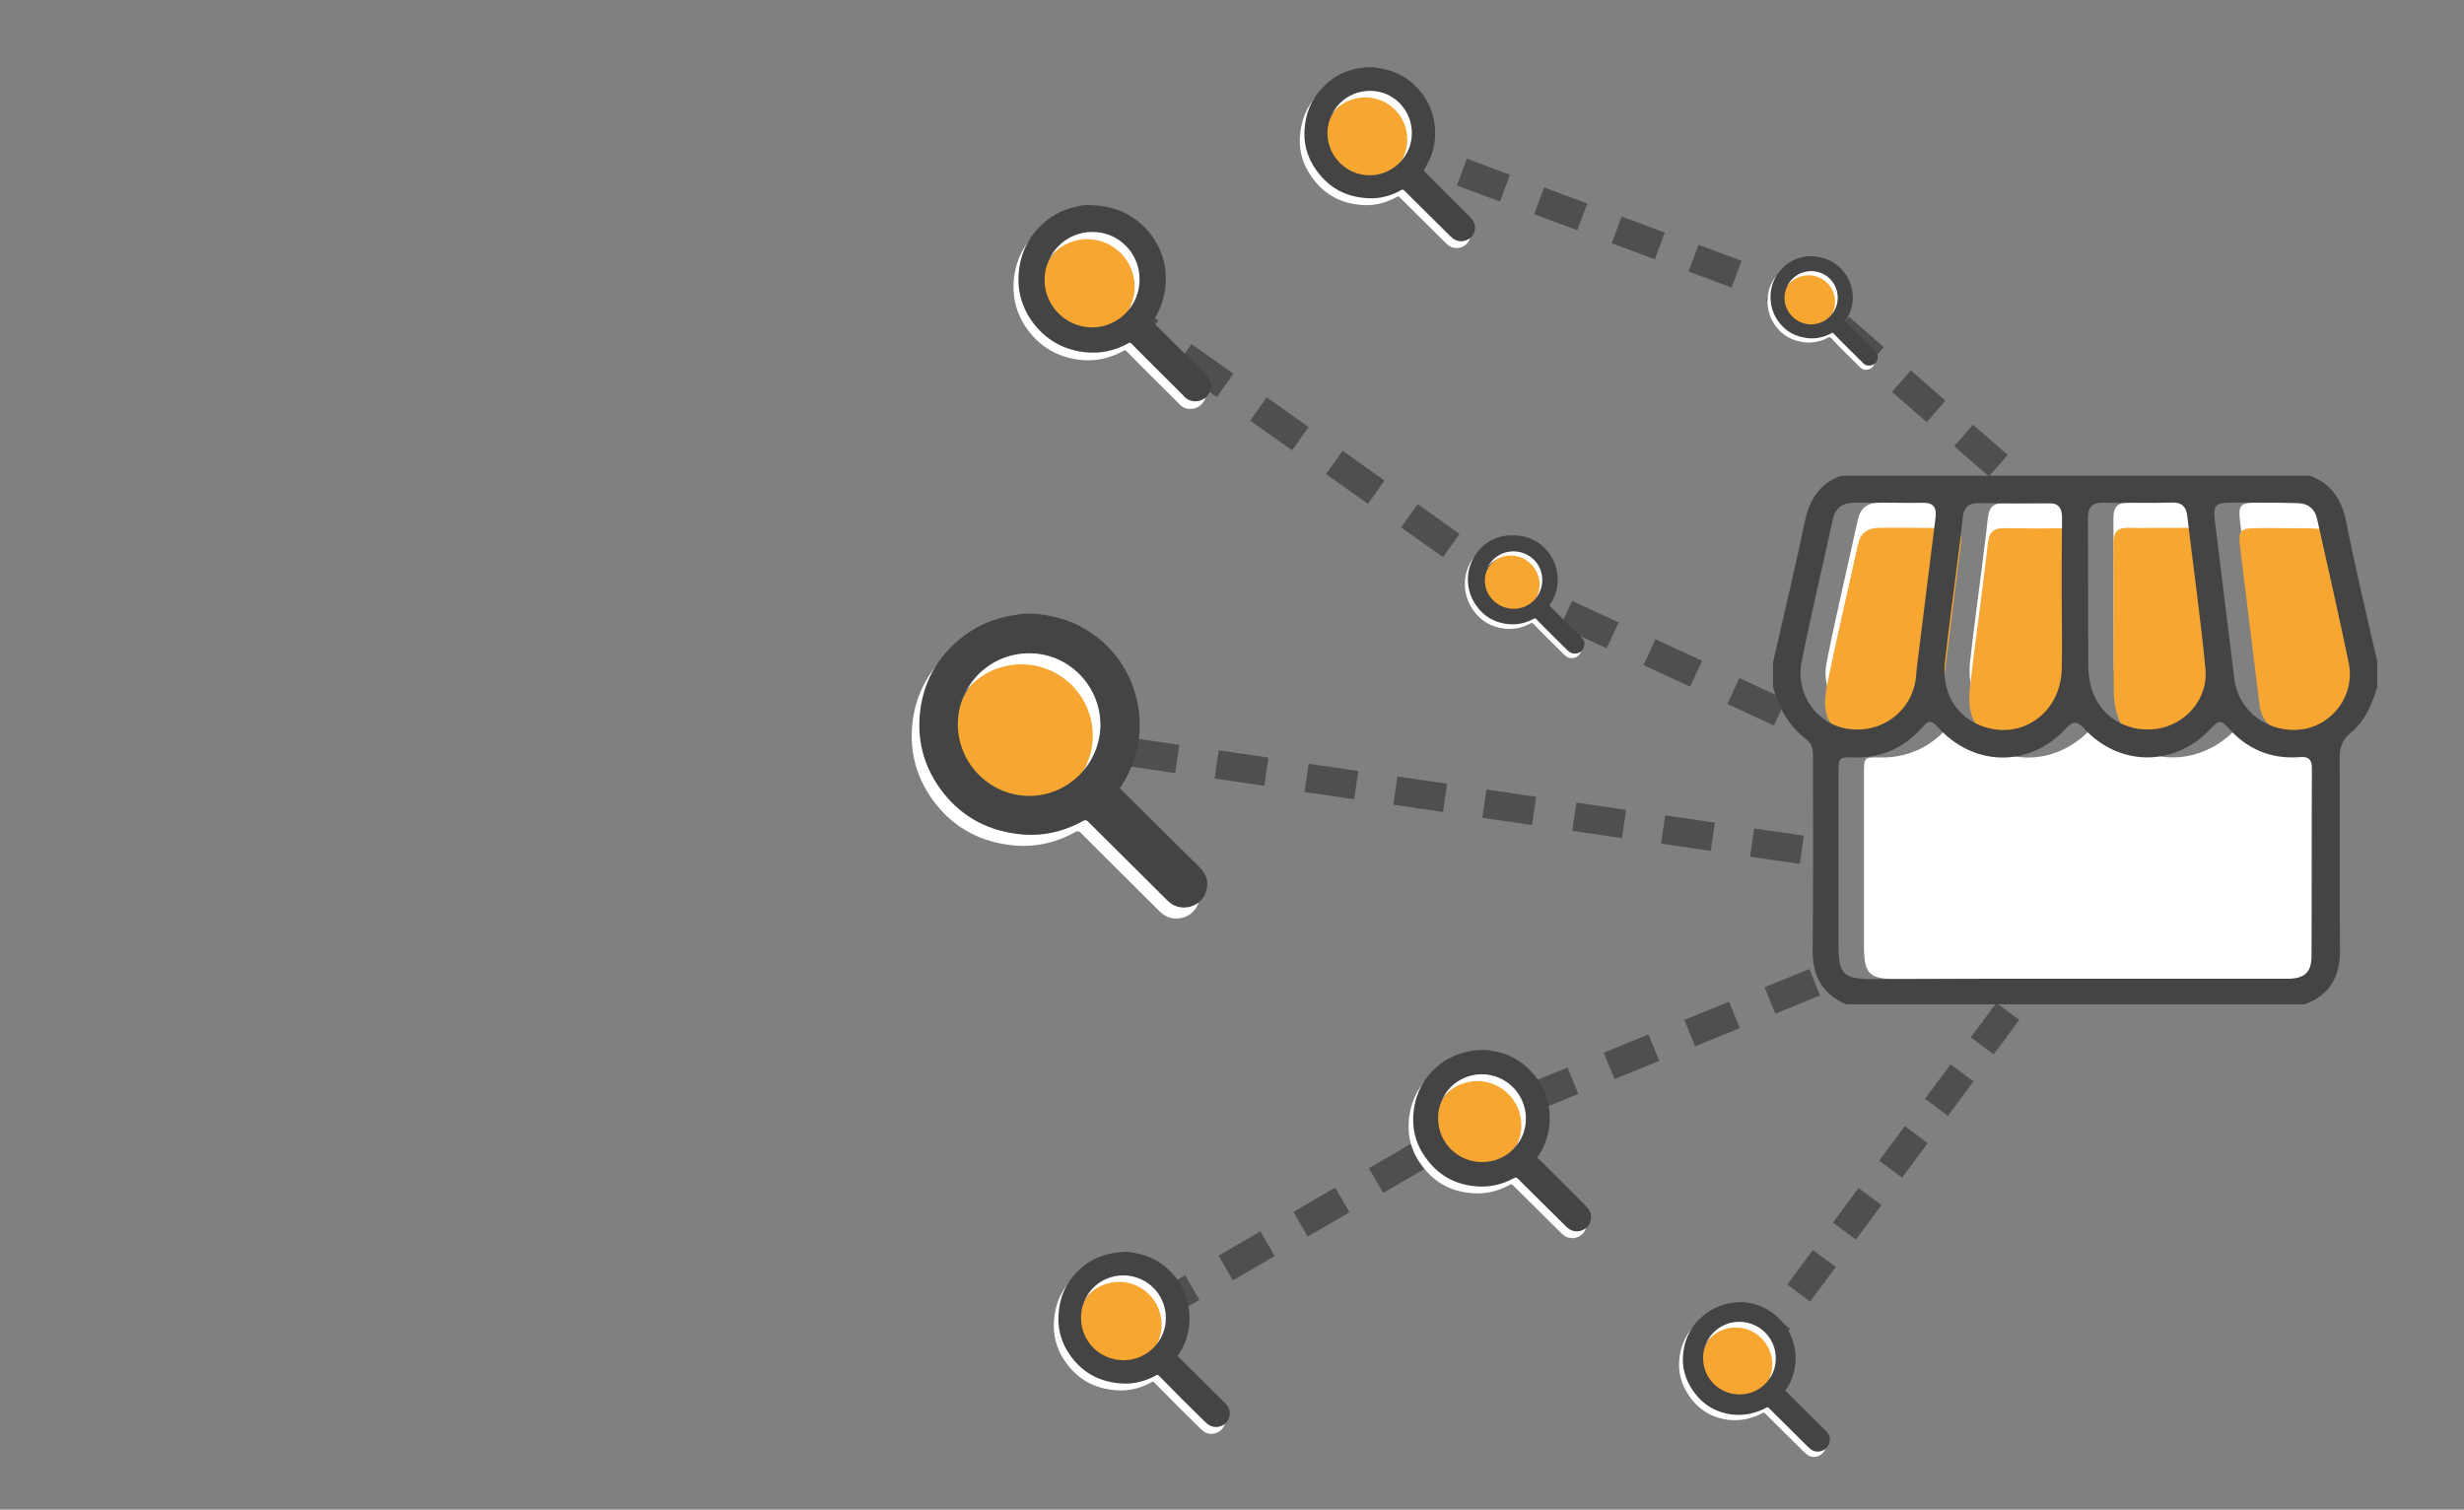 <?xml version="1.0" encoding="utf-8"?>
<!-- Generator: Adobe Illustrator 25.2.0, SVG Export Plug-In . SVG Version: 6.00 Build 0)  -->
<svg version="1.1" id="Livello_1" xmlns="http://www.w3.org/2000/svg" xmlns:xlink="http://www.w3.org/1999/xlink" x="0px" y="0px"
	 viewBox="0 0 648 397" style="enable-background:new 0 0 648 397;" xml:space="preserve">
<rect x="0" y="0" width="648" height="397" fill="#808080" stroke="none"/>
<style type="text/css">
	.st0{opacity:0.5;}
	.st1{fill:none;}
	.st2{fill-rule:evenodd;clip-rule:evenodd;fill:#1D1D1B;}
	.st3{fill:none;stroke:#434445;stroke-width:9.948;stroke-miterlimit:10;}
	.st4{fill:#F7A632;}
	.st5{fill:#FFFFFF;}
	.st6{fill:#444444;}
</style>
<g class="st0">
	<g>
		<g>
			<g>
				<g>
					<g>
						
							<rect x="353.2" y="13.8" transform="matrix(0.349 -0.937 0.937 0.349 210.768 396.176)" class="st1" width="75" height="65"/>
					</g>
					
						<rect x="406.8" y="48.9" transform="matrix(0.349 -0.937 0.937 0.349 215.673 420.437)" class="st2" width="7.5" height="12.1"/>
					
						<rect x="386.5" y="41.3" transform="matrix(0.349 -0.937 0.937 0.349 209.563 396.514)" class="st2" width="7.5" height="12.1"/>
					
						<rect x="366.3" y="33.8" transform="matrix(0.349 -0.937 0.937 0.349 203.473 372.67)" class="st2" width="7.5" height="12.1"/>
				</g>
			</g>
			<g>
				<g>
					<g>
						<polygon class="st1" points="408,92.8 456.9,111 505,53.5 495.9,45.5 434.2,22.5 						"/>
					</g>
					<polygon class="st2" points="467.2,72 464.5,79 473.8,82.5 474.7,83.2 478.7,76.8 477.7,76 					"/>
					
						<rect x="447.5" y="64" transform="matrix(0.349 -0.937 0.937 0.349 227.916 468.373)" class="st2" width="7.5" height="12.1"/>
					
						<rect x="427.2" y="56.5" transform="matrix(0.349 -0.937 0.937 0.349 221.827 444.53)" class="st2" width="7.5" height="12.1"/>
				</g>
			</g>
			<g>
				<g>
					<g>
						<polygon class="st1" points="456.9,111 505.3,153.3 554.6,96.7 505,53.5 						"/>
					</g>
					
						<rect x="517.3" y="112.7" transform="matrix(0.657 -0.754 0.754 0.657 89.102 433.342)" class="st2" width="7.5" height="12.1"/>
					
						<rect x="501" y="98.4" transform="matrix(0.657 -0.754 0.754 0.657 94.234 416.173)" class="st2" width="7.5" height="12.1"/>
					
						<rect x="484.7" y="84.3" transform="matrix(0.657 -0.754 0.754 0.657 99.348 399.06)" class="st2" width="7.5" height="12.1"/>
				</g>
			</g>
		</g>
	</g>
</g>
<g class="st0">
	<g>
		<g>
			<g>
				<g>
					<g>
						
							<rect x="265.5" y="162.1" transform="matrix(0.145 -0.99 0.99 0.145 63.645 468.847)" class="st1" width="75" height="71.1"/>
					</g>
					
						<rect x="322.6" y="195.5" transform="matrix(0.145 -0.99 0.99 0.145 79.105 495.76)" class="st2" width="7.5" height="13.2"/>
					
						<rect x="299.1" y="192.1" transform="matrix(0.145 -0.99 0.99 0.145 62.455 469.65)" class="st2" width="7.5" height="13.2"/>
					
						<rect x="275.8" y="188.7" transform="matrix(0.145 -0.99 0.99 0.145 45.86 443.626)" class="st2" width="7.5" height="13.2"/>
				</g>
			</g>
			<g>
				<g>
					<g>
						
							<rect x="335.9" y="172.3" transform="matrix(0.145 -0.99 0.99 0.145 113.656 547.275)" class="st1" width="75" height="71.1"/>
					</g>
					
						<rect x="392.9" y="205.8" transform="matrix(0.145 -0.99 0.99 0.145 129.116 574.187)" class="st2" width="7.5" height="13.2"/>
					
						<rect x="369.5" y="202.4" transform="matrix(0.145 -0.99 0.99 0.145 112.466 548.077)" class="st2" width="7.5" height="13.2"/>
					
						<rect x="346.1" y="199" transform="matrix(0.145 -0.99 0.99 0.145 95.872 522.053)" class="st2" width="7.5" height="13.2"/>
				</g>
			</g>
			<g>
				<g>
					<g>
						
							<rect x="406.2" y="182.6" transform="matrix(0.145 -0.99 0.99 0.145 163.668 625.702)" class="st1" width="75" height="71.1"/>
					</g>
					
						<rect x="463.3" y="216.1" transform="matrix(0.145 -0.99 0.99 0.145 179.127 652.615)" class="st2" width="7.5" height="13.2"/>
					
						<rect x="439.9" y="212.7" transform="matrix(0.145 -0.99 0.99 0.145 162.476 626.504)" class="st2" width="7.5" height="13.2"/>
					
						<rect x="416.5" y="209.3" transform="matrix(0.145 -0.99 0.99 0.145 145.883 600.481)" class="st2" width="7.5" height="13.2"/>
				</g>
			</g>
		</g>
	</g>
</g>
<g class="st0">
	<g>
		<g>
			<g>
				<g>
					<g>
						
							<rect x="279.6" y="60.1" transform="matrix(0.579 -0.816 0.816 0.579 54.939 299.36)" class="st1" width="75" height="72.9"/>
					</g>
					
						<rect x="332.5" y="104.7" transform="matrix(0.579 -0.816 0.816 0.579 50.831 321.309)" class="st2" width="7.5" height="13.5"/>
					
						<rect x="312.7" y="90.7" transform="matrix(0.579 -0.816 0.816 0.579 53.937 299.245)" class="st2" width="7.5" height="13.5"/>
					
						<rect x="293" y="76.7" transform="matrix(0.579 -0.816 0.816 0.579 57.033 277.253)" class="st2" width="7.5" height="13.5"/>
				</g>
			</g>
			<g>
				<g>
					<g>
						<polygon class="st1" points="325.1,148.2 378.9,186.3 391.6,192.1 423,124 418.2,121.8 417,121.3 416.7,121.2 416.6,121.1 
							416.6,121.1 416.6,121.1 416.6,121.1 368.5,87 						"/>
					</g>
					<polygon class="st2" points="392.4,146.7 388.1,152.8 395.3,157.9 400.3,160.2 403.5,153.4 399.1,151.4 					"/>
					
						<rect x="372.2" y="132.8" transform="matrix(0.579 -0.816 0.816 0.579 44.608 365.521)" class="st2" width="7.5" height="13.5"/>
					
						<rect x="352.5" y="118.8" transform="matrix(0.579 -0.816 0.816 0.579 47.703 343.529)" class="st2" width="7.5" height="13.5"/>
				</g>
			</g>
			<g>
				<g>
					<g>
						
							<rect x="402.9" y="136.9" transform="matrix(0.419 -0.908 0.908 0.419 98.443 500.574)" class="st1" width="75" height="72.9"/>
					</g>
					
						<rect x="458.2" y="177.8" transform="matrix(0.419 -0.908 0.908 0.419 100.846 526.681)" class="st2" width="7.5" height="13.5"/>
					
						<rect x="436.2" y="167.6" transform="matrix(0.419 -0.908 0.908 0.419 97.275 500.766)" class="st2" width="7.5" height="13.5"/>
					
						<rect x="414.2" y="157.5" transform="matrix(0.419 -0.908 0.908 0.419 93.717 474.937)" class="st2" width="7.5" height="13.5"/>
				</g>
			</g>
		</g>
	</g>
</g>
<g class="st0">
	<g>
		<g>
			<g>
				<g>
					<g>
						
							<rect x="445.2" y="297.6" transform="matrix(0.596 -0.803 0.803 0.596 -77.017 517.012)" class="st1" width="60.8" height="75"/>
					</g>
					
						<rect x="482.9" y="315.7" transform="matrix(0.596 -0.803 0.803 0.596 -59.264 521.116)" class="st2" width="11.3" height="7.5"/>
					
						<rect x="470.8" y="332" transform="matrix(0.596 -0.803 0.803 0.596 -77.166 517.987)" class="st2" width="11.3" height="7.5"/>
					
						<rect x="458.8" y="348.2" transform="matrix(0.596 -0.803 0.803 0.596 -95.008 514.87)" class="st2" width="11.3" height="7.5"/>
				</g>
			</g>
			<g>
				<g>
					<g>
						
							<rect x="481.4" y="248.8" transform="matrix(0.596 -0.803 0.803 0.596 -23.246 526.41)" class="st1" width="60.8" height="75"/>
					</g>
					
						<rect x="519.1" y="267" transform="matrix(0.596 -0.803 0.803 0.596 -5.493 530.514)" class="st2" width="11.3" height="7.5"/>
					
						<rect x="507.1" y="283.2" transform="matrix(0.596 -0.803 0.803 0.596 -23.394 527.385)" class="st2" width="11.3" height="7.5"/>
					
						<rect x="495" y="299.4" transform="matrix(0.596 -0.803 0.803 0.596 -41.237 524.266)" class="st2" width="11.3" height="7.5"/>
				</g>
			</g>
		</g>
	</g>
</g>
<g class="st0">
	<g>
		<g>
			<g>
				<g>
					<g>
						
							<rect x="416.5" y="232.9" transform="matrix(0.926 -0.377 0.377 0.926 -68.659 189.899)" class="st1" width="68.6" height="75"/>
					</g>
					
						<rect x="422.8" y="274.2" transform="matrix(0.926 -0.377 0.377 0.926 -73.121 182.316)" class="st2" width="12.7" height="7.5"/>
					
						<rect x="444" y="265.6" transform="matrix(0.926 -0.377 0.377 0.926 -68.311 189.658)" class="st2" width="12.7" height="7.5"/>
					
						<rect x="465.1" y="257" transform="matrix(0.926 -0.377 0.377 0.926 -63.518 196.977)" class="st2" width="12.7" height="7.5"/>
				</g>
			</g>
			<g>
				<g>
					<g>
						<polygon class="st1" points="404.9,248.6 373.9,261.2 338.9,281.5 376.6,346.3 407.1,328.6 433.2,318 						"/>
					</g>
					
						<rect x="360.7" y="303.5" transform="matrix(0.865 -0.503 0.503 0.865 -104.671 226.131)" class="st2" width="12.7" height="7.5"/>
					<polygon class="st2" points="394.1,296.3 391.3,289.3 388.4,290.5 379.5,295.7 383.3,302.2 391.7,297.3 					"/>
					
						<rect x="401.5" y="282.9" transform="matrix(0.926 -0.377 0.377 0.926 -77.964 174.921)" class="st2" width="12.7" height="7.5"/>
				</g>
			</g>
			<g>
				<g>
					<g>
						
							<rect x="293.8" y="293.7" transform="matrix(0.865 -0.503 0.503 0.865 -121.992 209.768)" class="st1" width="68.6" height="75"/>
					</g>
					
						<rect x="301.4" y="338" transform="matrix(0.865 -0.503 0.503 0.865 -130.048 200.98)" class="st2" width="12.7" height="7.5"/>
					
						<rect x="321.2" y="326.5" transform="matrix(0.865 -0.503 0.503 0.865 -121.6 209.353)" class="st2" width="12.7" height="7.5"/>
					
						<rect x="340.9" y="315" transform="matrix(0.865 -0.503 0.503 0.865 -113.179 217.699)" class="st2" width="12.7" height="7.5"/>
				</g>
			</g>
		</g>
	</g>
</g>
<g>
	<path class="st3" d="M411.1-1"/>
	<path class="st3" d="M411.4,393.7"/>
	<path class="st3" d="M215.6,194.9"/>
	<g>
		<path class="st4" d="M269.7,210.7c10.2,0,18.5-8.3,18.5-18.7c0-10.3-8.2-18.7-18.4-18.7c-10.2,0-18.5,8.3-18.5,18.7
			C251.3,202.3,259.5,210.7,269.7,210.7z"/>
		<g>
			<g>
				<path class="st5" d="M270.3,164.3c1.3,0.2,2.7,0.3,4,0.6c5.2,1,9.7,3.3,13.7,6.8c4.1,3.7,6.9,8.1,8.5,13.4
					c1.3,4.4,1.6,8.9,0.8,13.4c-0.7,4.2-2.4,8.1-4.8,11.7c0.2,0.2,0.4,0.4,0.6,0.6c6.8,6.7,13.6,13.5,20.4,20.2
					c1.9,1.9,2.5,4.1,1.6,6.6c-1.3,3.8-6.3,5.2-9.4,2.7c-0.4-0.3-0.8-0.7-1.1-1c-6.8-6.8-13.6-13.5-20.4-20.3
					c-0.5-0.5-0.8-0.5-1.4-0.2c-5.4,3-11.2,4.2-17.3,3.4c-8.6-1.1-15.4-5.1-20.4-12.1c-4.3-6.1-6-12.9-5.1-20.3
					c0.9-7.3,4.2-13.5,9.8-18.3c4.2-3.7,9.1-5.9,14.6-6.8c0.8-0.1,1.7-0.2,2.5-0.4C267.9,164.3,269.1,164.3,270.3,164.3z
					 M268.6,174.7c-10.4,0-18.8,8.5-18.7,18.8c0.1,10.3,8.5,18.7,18.8,18.7c10.3,0,18.7-8.5,18.7-18.8
					C287.3,183,278.9,174.7,268.6,174.7z"/>
			</g>
		</g>
		<g>
			<g>
				<path class="st6" d="M272.3,161.4c1.3,0.2,2.7,0.3,4,0.6c5.2,1,9.7,3.3,13.7,6.8c4.1,3.7,6.9,8.1,8.5,13.4
					c1.3,4.4,1.6,8.9,0.8,13.4c-0.7,4.2-2.4,8.1-4.8,11.7c0.2,0.2,0.4,0.4,0.6,0.6c6.8,6.7,13.6,13.5,20.4,20.2
					c1.9,1.9,2.5,4.1,1.6,6.6c-1.3,3.8-6.3,5.2-9.4,2.7c-0.4-0.3-0.8-0.7-1.1-1c-6.8-6.8-13.6-13.5-20.4-20.3
					c-0.5-0.5-0.8-0.5-1.4-0.2c-5.4,3-11.2,4.2-17.3,3.4c-8.6-1.1-15.4-5.1-20.4-12.1c-4.3-6.1-6-12.9-5.1-20.3
					c0.9-7.3,4.2-13.5,9.8-18.3c4.2-3.7,9.1-5.9,14.6-6.8c0.8-0.1,1.7-0.2,2.5-0.4C269.8,161.4,271,161.4,272.3,161.4z M270.6,171.8
					c-10.4,0-18.8,8.5-18.7,18.8c0.1,10.3,8.5,18.7,18.8,18.7c10.3,0,18.7-8.5,18.7-18.8C289.3,180.1,280.8,171.7,270.6,171.8z"/>
			</g>
		</g>
	</g>
	<g>
		<path class="st5" d="M503.2,132.2C503.2,132.2,503.2,132.2,503.2,132.2c-3,0-6,0-8.9,0c-3.1,0-5,1.3-5.7,4.4
			c-2.7,12.5-5.7,24.9-8.2,37.5c-1.7,8.5,4.1,16.5,12.4,17.6c9,1.2,16.8-4.9,17.7-13.8c0.1-1.3,0.2-2.6,0.4-3.9
			c1.6-12.6,3.1-25.2,4.7-37.7c0.4-2.8-0.5-4.2-3.5-4.1C509.2,132.3,506.2,132.2,503.2,132.2z"/>
		<path class="st5" d="M548.8,156.1C548.8,156.1,548.8,156.1,548.8,156.1c0-6.6,0-13.2,0.1-19.8c0-2.7-0.9-4.1-3.8-4
			c-6.1,0.1-12.1,0.1-18.2,0c-2.7,0-3.8,1.2-4.1,3.7c-0.4,3.6-0.8,7.2-1.3,10.8c-1.1,9.1-2.4,18.1-3.4,27.2
			c-0.9,7.7,2.6,14,9.1,16.7c10.4,4.3,21.1-2.7,21.6-14.4C549.1,169.5,548.8,162.8,548.8,156.1z"/>
		<path class="st5" d="M568.9,132.2c-3,0-6,0.1-8.9,0c-2.9-0.1-4.2,0.9-4.2,4c0.1,13,0,26,0.1,39c0,1.5,0.2,3.1,0.5,4.6
			c1.7,8,9.1,13,17.3,11.9c7.7-1,13.8-7.9,13-15.8c-1.3-13.5-3.2-26.9-4.8-40.4c-0.3-2.4-1.6-3.4-4-3.4
			C574.8,132.3,571.8,132.2,568.9,132.2z"/>
		<path class="st5" d="M601.3,132.2C601.3,132.2,601.3,132.2,601.3,132.2c-2.6,0-5.3-0.1-7.9,0c-4.3,0-4.8,0.7-4.3,4.9
			c1.7,13.8,3.4,27.6,5.1,41.4c1,8.5,9,14.5,17.8,13.3c8.1-1.1,14-9.1,12.3-17.4c-2.6-12.6-5.5-25.2-8.3-37.8
			c-0.6-2.9-2.5-4.3-5.4-4.3C607.5,132.2,604.4,132.2,601.3,132.2z"/>
		<path class="st5" d="M552.5,257.4c8.5,0,17,0,25.5,0c10,0,20.1,0,30.1,0c4.6,0,6.4-1.6,6.5-5.7c0.1-16.6,0-33.1,0.1-49.7
			c0-2.3-0.9-3.1-3.2-2.9c-7.6,0.6-13.9-2.1-18.9-7.8c-1.7-1.9-2.5-1.9-4.2,0c-9.4,10.4-24.2,10.5-33.6,0.3c-2-2.2-3.1-1.9-4.9,0.1
			c-9.6,10.2-24.1,10-33.6-0.5c-1.6-1.8-2.4-1.9-4,0c-4.7,5.4-10.7,8.1-17.8,8c-4.2-0.1-4.3-0.1-4.3,4.1c0,15.1,0,30.3,0,45.4
			c0,7.5,1.3,8.8,9,8.8C516.9,257.4,534.7,257.4,552.5,257.4z"/>
		<path class="st4" d="M503.2,138.8C503.2,138.9,503.2,138.9,503.2,138.8c-3,0-6,0-8.9,0c-3.1,0-5,1.3-5.7,4.4
			c-2.7,12.5-5.7,24.9-8.2,37.5c-1.7,8.5,1.5,12.7,9.8,13.8c9,1.2,15-3.1,15.9-12c0.1-1.3,4.7-0.6,4.9-1.9
			c1.6-12.6,3.1-25.2,4.7-37.7c0.4-2.8-0.5-4.2-3.5-4.1C509.2,138.9,506.2,138.8,503.2,138.8z"/>
		<path class="st4" d="M548.8,162.7C548.8,162.7,548.8,162.7,548.8,162.7c0-6.6,0-13.2,0.1-19.8c0-2.7-0.9-4.1-3.8-4
			c-6.1,0.1-12.1,0.1-18.2,0c-2.7,0-3.8,1.2-4.1,3.7c-0.4,3.6-0.8,7.2-1.3,10.8c-1.1,9.1-2.4,18.1-3.4,27.2
			c-0.9,7.7,1.2,11.6,7.6,14.4c10.4,4.3,17.4-2.3,18-14.1C544,174.2,548.8,169.4,548.8,162.7z"/>
		<path class="st4" d="M568.9,138.8c-3,0-6,0.1-8.9,0c-2.9-0.1-4.2,0.9-4.2,4c0.1,13,0,26,0.1,39c0,1.5,0.2,3.1,0.5,4.6
			c1.7,8,6.6,9.2,14.8,8.1c7.7-1,11.9-7.6,11.1-15.5c-1.3-13.5,1.1-23.5-0.5-36.9c-0.3-2.4-1.6-3.4-4-3.4
			C574.8,138.9,571.8,138.8,568.9,138.8z"/>
		<path class="st4" d="M601.3,138.9C601.3,138.9,601.3,138.8,601.3,138.9c-2.6,0-5.3-0.1-7.9,0c-4.3,0-4.8,0.7-4.3,4.9
			c1.7,13.8,3.4,27.6,5.1,41.4c1,8.5,9,7.9,17.8,6.7c8.1-1.1,10.5-6.4,8.8-14.6c-2.6-12.6-2-21.3-4.8-33.9c-0.6-2.9-2.5-4.3-5.4-4.3
			C607.5,138.9,604.4,138.9,601.3,138.9z"/>
		<g id="WXzq7N_2_">
			<g>
				<g>
					<path class="st6" d="M625.2,174c0,2.2,0,4.4,0,6.6c-1.4,4.6-3.2,9-7,12.1c-2.3,1.9-3,4.1-2.9,7c0.1,16.6-0.1,33.1,0.1,49.7
						c0.1,7.1-2.4,12.2-9.3,14.7c-40.2,0-80.4,0-120.6,0c-6.3-2.7-8.9-7.5-8.8-14.4c0.2-16.8,0.1-33.6,0.1-50.3c0-1.9,0-3.7-1.8-5
						c-4.5-3.5-7.3-8.2-8.7-13.7c0-2.2,0-4.4,0-6.6c2.8-12.2,5.7-24.4,8.3-36.7c1.2-5.9,3.8-10.2,9.6-12.3c41.1,0,82.2,0,123.3,0
						c5.6,2.1,8.3,6.2,9.5,12C619.4,149.4,622.4,161.7,625.2,174z M545.8,257.4c8.5,0,17,0,25.5,0c10,0,20.1,0,30.1,0
						c4.6,0,6.4-1.6,6.5-5.7c0.1-16.6,0-33.1,0.1-49.7c0-2.3-0.9-3.1-3.2-2.9c-7.6,0.6-13.9-2.1-18.9-7.8c-1.7-1.9-2.5-1.9-4.2,0
						c-9.4,10.4-24.2,10.5-33.6,0.3c-2-2.2-3.1-1.9-4.9,0.1c-9.6,10.2-24.1,10-33.6-0.5c-1.6-1.8-2.4-1.9-4,0
						c-4.7,5.4-10.7,8.1-17.8,8c-4.2-0.1-4.3-0.1-4.3,4.1c0,15.1,0,30.3,0,45.4c0,7.5,1.3,8.8,9,8.8
						C510.3,257.4,528.1,257.4,545.8,257.4z M594.7,132.2C594.7,132.2,594.7,132.2,594.7,132.2c-2.6,0-5.3-0.1-7.9,0
						c-4.3,0-4.8,0.7-4.3,4.9c1.7,13.8,3.4,27.6,5.1,41.4c1,8.5,9,14.5,17.8,13.3c8.1-1.1,14-9.1,12.3-17.4
						c-2.6-12.6-5.5-25.2-8.3-37.8c-0.6-2.9-2.5-4.3-5.4-4.3C600.9,132.2,597.8,132.2,594.7,132.2z M496.6,132.2
						C496.6,132.2,496.6,132.2,496.6,132.2c-3,0-6,0-8.9,0c-3.1,0-5,1.3-5.7,4.4c-2.7,12.5-5.7,24.9-8.2,37.5
						c-1.7,8.5,4.1,16.5,12.4,17.6c9,1.2,16.8-4.9,17.7-13.8c0.1-1.3,0.2-2.6,0.4-3.9c1.6-12.6,3.1-25.2,4.7-37.7
						c0.4-2.8-0.5-4.2-3.5-4.1C502.5,132.3,499.6,132.2,496.6,132.2z M542.2,156.1C542.2,156.1,542.2,156.1,542.2,156.1
						c0-6.6,0-13.2,0.1-19.8c0-2.7-0.9-4.1-3.8-4c-6.1,0.1-12.1,0.1-18.2,0c-2.7,0-3.8,1.2-4.1,3.7c-0.4,3.6-0.8,7.2-1.3,10.8
						c-1.1,9.1-2.4,18.1-3.4,27.2c-0.9,7.7,2.6,14,9.1,16.7c10.4,4.3,21.1-2.7,21.6-14.4C542.4,169.5,542.2,162.8,542.2,156.1z
						 M562.2,132.2c-3,0-6,0.1-8.9,0c-2.9-0.1-4.2,0.9-4.2,4c0.1,13,0,26,0.1,39c0,1.5,0.2,3.1,0.5,4.6c1.7,8,9.1,13,17.3,11.9
						c7.7-1,13.8-7.9,13-15.8c-1.3-13.5-3.2-26.9-4.8-40.4c-0.3-2.4-1.6-3.4-4-3.4C568.2,132.3,565.2,132.2,562.2,132.2z"/>
				</g>
			</g>
		</g>
	</g>
	<g>
		<path class="st4" d="M389.1,306.5c6.3,0,11.4-5.1,11.4-11.5c0-6.4-5.1-11.5-11.3-11.5c-6.3,0-11.4,5.1-11.4,11.5
			C377.8,301.3,382.8,306.5,389.1,306.5z"/>
		<g>
			<g>
				<path class="st5" d="M389.5,277.9c0.8,0.1,1.7,0.2,2.5,0.4c3.2,0.6,6,2,8.4,4.2c2.5,2.3,4.3,5,5.2,8.2c0.8,2.7,1,5.5,0.5,8.3
					c-0.5,2.6-1.5,5-3,7.2c0.1,0.1,0.2,0.3,0.4,0.4c4.2,4.2,8.4,8.3,12.5,12.5c1.2,1.2,1.5,2.5,1,4.1c-0.8,2.3-3.9,3.2-5.8,1.6
					c-0.2-0.2-0.5-0.4-0.7-0.6c-4.2-4.2-8.4-8.3-12.6-12.5c-0.3-0.3-0.5-0.3-0.9-0.1c-3.3,1.8-6.9,2.6-10.7,2.1
					c-5.3-0.6-9.5-3.1-12.6-7.5c-2.7-3.7-3.7-8-3.1-12.5c0.6-4.5,2.6-8.3,6-11.3c2.6-2.3,5.6-3.6,9-4.2c0.5-0.1,1-0.2,1.6-0.2
					C388,277.9,388.8,277.9,389.5,277.9z M388.5,284.3c-6.4,0-11.6,5.2-11.5,11.6c0,6.4,5.2,11.5,11.6,11.5
					c6.4,0,11.6-5.2,11.5-11.6C400,289.4,394.8,284.3,388.5,284.3z"/>
			</g>
		</g>
		<g>
			<g>
				<path class="st6" d="M390.7,276.1c0.8,0.1,1.7,0.2,2.5,0.4c3.2,0.6,6,2,8.4,4.2c2.5,2.3,4.3,5,5.2,8.2c0.8,2.7,1,5.5,0.5,8.3
					c-0.5,2.6-1.5,5-3,7.2c0.1,0.1,0.2,0.3,0.4,0.4c4.2,4.2,8.4,8.3,12.5,12.5c1.2,1.2,1.5,2.5,1,4.1c-0.8,2.3-3.9,3.2-5.8,1.6
					c-0.2-0.2-0.5-0.4-0.7-0.6c-4.2-4.2-8.4-8.3-12.6-12.5c-0.3-0.3-0.5-0.3-0.9-0.1c-3.3,1.8-6.9,2.6-10.7,2.1
					c-5.3-0.6-9.5-3.1-12.6-7.5c-2.7-3.7-3.7-8-3.1-12.5c0.6-4.5,2.6-8.3,6-11.3c2.6-2.3,5.6-3.6,9-4.2c0.5-0.1,1-0.2,1.6-0.2
					C389.2,276.1,390,276.1,390.7,276.1z M389.7,282.5c-6.4,0-11.6,5.2-11.5,11.6c0,6.4,5.2,11.5,11.6,11.5
					c6.4,0,11.6-5.2,11.5-11.6C401.2,287.6,396,282.5,389.7,282.5z"/>
			</g>
		</g>
	</g>
	<g>
		<path class="st4" d="M476,85.8c3.8,0,6.9-3.1,6.9-7c0-3.9-3.1-7-6.9-7c-3.8,0-6.9,3.1-6.9,7C469.2,82.7,472.2,85.8,476,85.8z"/>
		<g>
			<g>
				<path class="st5" d="M476.2,68.5c0.5,0.1,1,0.1,1.5,0.2c1.9,0.4,3.6,1.2,5.1,2.5c1.5,1.4,2.6,3,3.2,5c0.5,1.6,0.6,3.3,0.3,5
					c-0.3,1.6-0.9,3-1.8,4.4c0.1,0.1,0.1,0.2,0.2,0.2c2.5,2.5,5.1,5,7.6,7.5c0.7,0.7,0.9,1.5,0.6,2.5c-0.5,1.4-2.4,1.9-3.5,1
					c-0.1-0.1-0.3-0.2-0.4-0.4c-2.5-2.5-5.1-5-7.6-7.6c-0.2-0.2-0.3-0.2-0.5-0.1c-2,1.1-4.2,1.6-6.5,1.3c-3.2-0.4-5.8-1.9-7.6-4.5
					c-1.6-2.3-2.2-4.8-1.9-7.6c0.3-2.7,1.6-5,3.6-6.8c1.6-1.4,3.4-2.2,5.4-2.5c0.3-0.1,0.6-0.1,0.9-0.1
					C475.3,68.5,475.8,68.5,476.2,68.5z M475.6,72.4c-3.9,0-7,3.2-7,7c0,3.9,3.2,7,7,7c3.9,0,7-3.2,7-7
					C482.6,75.5,479.5,72.4,475.6,72.4z"/>
			</g>
		</g>
		<g>
			<g>
				<path class="st6" d="M477,67.4c0.5,0.1,1,0.1,1.5,0.2c1.9,0.4,3.6,1.2,5.1,2.5c1.5,1.4,2.6,3,3.2,5c0.5,1.6,0.6,3.3,0.3,5
					c-0.3,1.6-0.9,3-1.8,4.4c0.1,0.1,0.1,0.2,0.2,0.2c2.5,2.5,5.1,5,7.6,7.5c0.7,0.7,0.9,1.5,0.6,2.5c-0.5,1.4-2.4,1.9-3.5,1
					c-0.1-0.1-0.3-0.2-0.4-0.4c-2.5-2.5-5.1-5-7.6-7.6c-0.2-0.2-0.3-0.2-0.5-0.1c-2,1.1-4.2,1.6-6.5,1.3c-3.2-0.4-5.8-1.9-7.6-4.5
					c-1.6-2.3-2.2-4.8-1.9-7.6c0.3-2.7,1.6-5,3.6-6.8c1.6-1.4,3.4-2.2,5.4-2.5c0.3-0.1,0.6-0.1,0.9-0.1
					C476.1,67.4,476.5,67.4,477,67.4z M476.3,71.3c-3.9,0-7,3.2-7,7c0,3.9,3.2,7,7,7c3.9,0,7-3.2,7-7
					C483.3,74.4,480.2,71.3,476.3,71.3z"/>
			</g>
		</g>
	</g>
	<g>
		<path class="st4" d="M286.6,87c6.8,0,12.3-5.6,12.4-12.5c0-6.9-5.5-12.5-12.3-12.5c-6.8,0-12.3,5.6-12.4,12.5
			C274.3,81.4,279.8,87,286.6,87z"/>
		<g>
			<g>
				<path class="st5" d="M287,56c0.9,0.1,1.8,0.2,2.7,0.4c3.5,0.7,6.5,2.2,9.1,4.5c2.7,2.4,4.6,5.4,5.7,8.9c0.9,2.9,1,5.9,0.5,9
					c-0.5,2.8-1.6,5.4-3.2,7.8c0.1,0.1,0.3,0.3,0.4,0.4c4.5,4.5,9.1,9,13.6,13.5c1.3,1.3,1.7,2.7,1.1,4.4c-0.9,2.5-4.2,3.5-6.3,1.8
					c-0.3-0.2-0.5-0.4-0.7-0.7c-4.5-4.5-9.1-9-13.6-13.6c-0.3-0.3-0.5-0.4-0.9-0.1c-3.6,2-7.5,2.8-11.6,2.3
					c-5.7-0.7-10.3-3.4-13.7-8.1c-2.9-4.1-4-8.6-3.4-13.6c0.6-4.9,2.8-9,6.5-12.3c2.8-2.5,6.1-3.9,9.7-4.5c0.6-0.1,1.1-0.2,1.7-0.2
					C285.4,56,286.2,56,287,56z M285.9,62.9c-6.9,0-12.5,5.7-12.5,12.6c0,6.9,5.7,12.5,12.5,12.5c6.9,0,12.5-5.7,12.5-12.6
					C298.4,68.5,292.8,62.9,285.9,62.9z"/>
			</g>
		</g>
		<g>
			<g>
				<path class="st6" d="M288.3,54c0.9,0.1,1.8,0.2,2.7,0.4c3.5,0.7,6.5,2.2,9.1,4.5c2.7,2.4,4.6,5.4,5.7,8.9c0.9,2.9,1,5.9,0.5,9
					c-0.5,2.8-1.6,5.4-3.2,7.8c0.1,0.1,0.3,0.3,0.4,0.4c4.5,4.5,9.1,9,13.6,13.5c1.3,1.3,1.7,2.7,1.1,4.4c-0.9,2.5-4.2,3.5-6.3,1.8
					c-0.3-0.2-0.5-0.4-0.7-0.7c-4.5-4.5-9.1-9-13.6-13.6c-0.3-0.3-0.5-0.4-0.9-0.1c-3.6,2-7.5,2.8-11.6,2.3
					c-5.7-0.7-10.3-3.4-13.7-8.1c-2.9-4.1-4-8.6-3.4-13.6c0.6-4.9,2.8-9,6.5-12.3c2.8-2.5,6.1-3.9,9.7-4.5c0.6-0.1,1.1-0.2,1.7-0.2
					C286.7,54,287.5,54,288.3,54z M287.2,61c-6.9,0-12.5,5.7-12.5,12.6c0,6.9,5.7,12.5,12.5,12.5c6.9,0,12.5-5.7,12.5-12.6
					C299.7,66.5,294.1,60.9,287.2,61z"/>
			</g>
		</g>
	</g>
	<g>
		<path class="st4" d="M397.7,160.7c4.1,0,7.4-3.4,7.5-7.5c0-4.2-3.3-7.5-7.4-7.5s-7.4,3.4-7.5,7.5
			C390.3,157.3,393.6,160.7,397.7,160.7z"/>
		<g>
			<g>
				<path class="st5" d="M397.9,142c0.5,0.1,1.1,0.1,1.6,0.2c2.1,0.4,3.9,1.3,5.5,2.7c1.6,1.5,2.8,3.3,3.4,5.4
					c0.5,1.8,0.6,3.6,0.3,5.4c-0.3,1.7-1,3.2-2,4.7c0.1,0.1,0.2,0.2,0.2,0.3c2.7,2.7,5.5,5.4,8.2,8.1c0.8,0.8,1,1.6,0.6,2.7
					c-0.5,1.5-2.5,2.1-3.8,1.1c-0.2-0.1-0.3-0.3-0.5-0.4c-2.7-2.7-5.5-5.4-8.2-8.2c-0.2-0.2-0.3-0.2-0.6-0.1c-2.2,1.2-4.5,1.7-7,1.4
					c-3.4-0.4-6.2-2-8.2-4.9c-1.7-2.4-2.4-5.2-2.1-8.2c0.4-2.9,1.7-5.4,3.9-7.4c1.7-1.5,3.7-2.4,5.9-2.7c0.3-0.1,0.7-0.1,1-0.1
					C397,142,397.4,142,397.9,142z M397.3,146.1c-4.2,0-7.6,3.4-7.5,7.6c0,4.2,3.4,7.5,7.6,7.5c4.2,0,7.5-3.4,7.5-7.6
					C404.8,149.5,401.4,146.1,397.3,146.1z"/>
			</g>
		</g>
		<g>
			<g>
				<path class="st6" d="M398.7,140.8c0.5,0.1,1.1,0.1,1.6,0.2c2.1,0.4,3.9,1.3,5.5,2.7c1.6,1.5,2.8,3.3,3.4,5.4
					c0.5,1.8,0.6,3.6,0.3,5.4c-0.3,1.7-1,3.2-2,4.7c0.1,0.1,0.2,0.2,0.2,0.3c2.7,2.7,5.5,5.4,8.2,8.1c0.8,0.8,1,1.6,0.6,2.7
					c-0.5,1.5-2.5,2.1-3.8,1.1c-0.2-0.1-0.3-0.3-0.5-0.4c-2.7-2.7-5.5-5.4-8.2-8.2c-0.2-0.2-0.3-0.2-0.6-0.1c-2.2,1.2-4.5,1.7-7,1.4
					c-3.4-0.4-6.2-2-8.2-4.9c-1.7-2.4-2.4-5.2-2.1-8.2c0.4-2.9,1.7-5.4,3.9-7.4c1.7-1.5,3.7-2.4,5.9-2.7c0.3-0.1,0.7-0.1,1-0.1
					C397.7,140.8,398.2,140.8,398.7,140.8z M398,145c-4.2,0-7.6,3.4-7.5,7.6c0,4.2,3.4,7.5,7.6,7.5c4.2,0,7.5-3.4,7.5-7.6
					C405.6,148.3,402.2,145,398,145z"/>
			</g>
		</g>
	</g>
	<g>
		<path class="st4" d="M457,367.5c5.2,0,9.4-4.2,9.4-9.5c0-5.3-4.2-9.5-9.4-9.5s-9.4,4.2-9.4,9.5C447.6,363.2,451.8,367.5,457,367.5
			z"/>
		<g>
			<g>
				<path class="st5" d="M457.3,343.8c0.7,0.1,1.4,0.2,2,0.3c2.6,0.5,5,1.7,7,3.5c2.1,1.9,3.5,4.1,4.3,6.8c0.7,2.2,0.8,4.5,0.4,6.8
					c-0.4,2.2-1.2,4.1-2.5,5.9c0.1,0.1,0.2,0.2,0.3,0.3c3.5,3.4,6.9,6.9,10.4,10.3c1,1,1.3,2.1,0.8,3.4c-0.7,1.9-3.2,2.7-4.8,1.4
					c-0.2-0.2-0.4-0.3-0.6-0.5c-3.5-3.4-6.9-6.9-10.4-10.3c-0.2-0.2-0.4-0.3-0.7-0.1c-2.8,1.5-5.7,2.1-8.8,1.8
					c-4.4-0.5-7.9-2.6-10.4-6.2c-2.2-3.1-3.1-6.6-2.6-10.3c0.5-3.7,2.1-6.9,5-9.3c2.1-1.9,4.6-3,7.4-3.5c0.4-0.1,0.9-0.1,1.3-0.2
					C456.1,343.8,456.7,343.8,457.3,343.8z M456.5,349.1c-5.3,0-9.6,4.3-9.5,9.6c0,5.3,4.3,9.5,9.6,9.5c5.3,0,9.6-4.3,9.5-9.6
					C466,353.4,461.7,349.1,456.5,349.1z"/>
			</g>
		</g>
		<g>
			<g>
				<path class="st6" d="M458.3,342.4c0.7,0.1,1.4,0.2,2,0.3c2.6,0.5,5,1.7,7,3.5c2.1,1.9,3.5,4.1,4.3,6.8c0.7,2.2,0.8,4.5,0.4,6.8
					c-0.4,2.2-1.2,4.1-2.5,5.9c0.1,0.1,0.2,0.2,0.3,0.3c3.5,3.4,6.9,6.9,10.4,10.3c1,1,1.3,2.1,0.8,3.4c-0.7,1.9-3.2,2.7-4.8,1.4
					c-0.2-0.2-0.4-0.3-0.6-0.5c-3.5-3.4-6.9-6.9-10.4-10.3c-0.2-0.2-0.4-0.3-0.7-0.1c-2.8,1.5-5.7,2.1-8.8,1.8
					c-4.4-0.5-7.9-2.6-10.4-6.2c-2.2-3.1-3.1-6.6-2.6-10.3c0.5-3.7,2.1-6.9,5-9.3c2.1-1.9,4.6-3,7.4-3.5c0.4-0.1,0.9-0.1,1.3-0.2
					C457.1,342.4,457.7,342.4,458.3,342.4z M457.4,347.6c-5.3,0-9.6,4.3-9.5,9.6c0,5.3,4.3,9.5,9.6,9.5c5.3,0,9.6-4.3,9.5-9.6
					C467,351.9,462.7,347.6,457.4,347.6z"/>
			</g>
		</g>
	</g>
	<g>
		<path class="st4" d="M359.7,46.9c6,0,10.9-4.9,11-11.1c0-6.1-4.9-11.1-10.9-11.1s-10.9,4.9-11,11.1
			C348.8,42,353.6,46.9,359.7,46.9z"/>
		<g>
			<g>
				<path class="st5" d="M360,19.5c0.8,0.1,1.6,0.2,2.4,0.4c3.1,0.6,5.8,1.9,8.1,4c2.4,2.2,4.1,4.8,5,7.9c0.8,2.6,0.9,5.3,0.5,7.9
					c-0.4,2.5-1.4,4.8-2.9,6.9c0.1,0.1,0.2,0.3,0.4,0.4c4,4,8,8,12,12c1.1,1.1,1.5,2.4,1,3.9c-0.8,2.2-3.7,3.1-5.6,1.6
					c-0.2-0.2-0.5-0.4-0.7-0.6c-4-4-8.1-8-12.1-12c-0.3-0.3-0.5-0.3-0.8-0.1c-3.2,1.8-6.6,2.5-10.2,2c-5.1-0.6-9.1-3-12.1-7.2
					c-2.6-3.6-3.6-7.6-3-12c0.5-4.3,2.5-8,5.8-10.9c2.5-2.2,5.4-3.5,8.6-4c0.5-0.1,1-0.1,1.5-0.2C358.6,19.5,359.3,19.5,360,19.5z
					 M359,25.6c-6.1,0-11.1,5-11.1,11.1c0,6.1,5,11.1,11.1,11.1c6.1,0,11.1-5,11.1-11.1C370.1,30.5,365.1,25.6,359,25.6z"/>
			</g>
		</g>
		<g>
			<g>
				<path class="st6" d="M361.2,17.7c0.8,0.1,1.6,0.2,2.4,0.4c3.1,0.6,5.8,1.9,8.1,4c2.4,2.2,4.1,4.8,5,7.9c0.8,2.6,0.9,5.3,0.5,7.9
					c-0.4,2.5-1.4,4.8-2.9,6.9c0.1,0.1,0.2,0.3,0.4,0.4c4,4,8,8,12,12c1.1,1.1,1.5,2.4,1,3.9c-0.8,2.2-3.7,3.1-5.6,1.6
					c-0.2-0.2-0.5-0.4-0.7-0.6c-4-4-8.1-8-12.1-12c-0.3-0.3-0.5-0.3-0.8-0.1c-3.2,1.8-6.6,2.5-10.2,2c-5.1-0.6-9.1-3-12.1-7.2
					c-2.6-3.6-3.6-7.6-3-12c0.5-4.3,2.5-8,5.8-10.9c2.5-2.2,5.4-3.5,8.6-4c0.5-0.1,1-0.1,1.5-0.2C359.7,17.7,360.5,17.7,361.2,17.7z
					 M360.2,23.9c-6.1,0-11.1,5-11.1,11.1c0,6.1,5,11.1,11.1,11.1c6.1,0,11.1-5,11.1-11.1C371.3,28.8,366.3,23.8,360.2,23.9z"/>
			</g>
		</g>
	</g>
	<g>
		<path class="st4" d="M294.9,358.6c6.1,0,11-5,11-11.1c0-6.2-4.9-11.2-11-11.2s-11,5-11,11.1C284,353.6,288.9,358.6,294.9,358.6z"
			/>
		<g>
			<g>
				<path class="st5" d="M295.3,331c0.8,0.1,1.6,0.2,2.4,0.4c3.1,0.6,5.8,1.9,8.1,4c2.4,2.2,4.1,4.8,5.1,8c0.8,2.6,0.9,5.3,0.5,8
					c-0.4,2.5-1.4,4.8-2.9,7c0.1,0.1,0.2,0.3,0.4,0.4c4,4,8.1,8,12.1,12c1.1,1.1,1.5,2.4,1,3.9c-0.8,2.3-3.8,3.1-5.6,1.6
					c-0.2-0.2-0.5-0.4-0.7-0.6c-4.1-4-8.1-8-12.1-12.1c-0.3-0.3-0.5-0.3-0.8-0.1c-3.2,1.8-6.7,2.5-10.3,2c-5.1-0.6-9.2-3-12.2-7.2
					c-2.6-3.6-3.6-7.7-3-12.1c0.5-4.4,2.5-8,5.8-10.9c2.5-2.2,5.4-3.5,8.7-4c0.5-0.1,1-0.1,1.5-0.2C293.9,331,294.6,331,295.3,331z
					 M294.3,337.1c-6.2,0-11.2,5-11.1,11.2c0,6.2,5,11.1,11.2,11.1c6.2,0,11.2-5.1,11.1-11.2C305.4,342.1,300.4,337.1,294.3,337.1z"
					/>
			</g>
		</g>
		<g>
			<g>
				<path class="st6" d="M296.5,329.2c0.8,0.1,1.6,0.2,2.4,0.4c3.1,0.6,5.8,1.9,8.1,4c2.4,2.2,4.1,4.8,5.1,8c0.8,2.6,0.9,5.3,0.5,8
					c-0.4,2.5-1.4,4.8-2.9,7c0.1,0.1,0.2,0.3,0.4,0.4c4,4,8.1,8,12.1,12c1.1,1.1,1.5,2.4,1,3.9c-0.8,2.3-3.8,3.1-5.6,1.6
					c-0.2-0.2-0.5-0.4-0.7-0.6c-4.1-4-8.1-8-12.1-12.1c-0.3-0.3-0.5-0.3-0.8-0.1c-3.2,1.8-6.7,2.5-10.3,2c-5.1-0.6-9.2-3-12.2-7.2
					c-2.6-3.6-3.6-7.7-3-12.1c0.5-4.4,2.5-8,5.8-10.9c2.5-2.2,5.4-3.5,8.7-4c0.5-0.1,1-0.1,1.5-0.2
					C295,329.2,295.7,329.2,296.5,329.2z M295.4,335.4c-6.2,0-11.2,5-11.1,11.2c0,6.2,5,11.1,11.2,11.1c6.2,0,11.2-5.1,11.1-11.2
					C306.6,340.4,301.6,335.4,295.4,335.4z"/>
			</g>
		</g>
	</g>
</g>
</svg>

